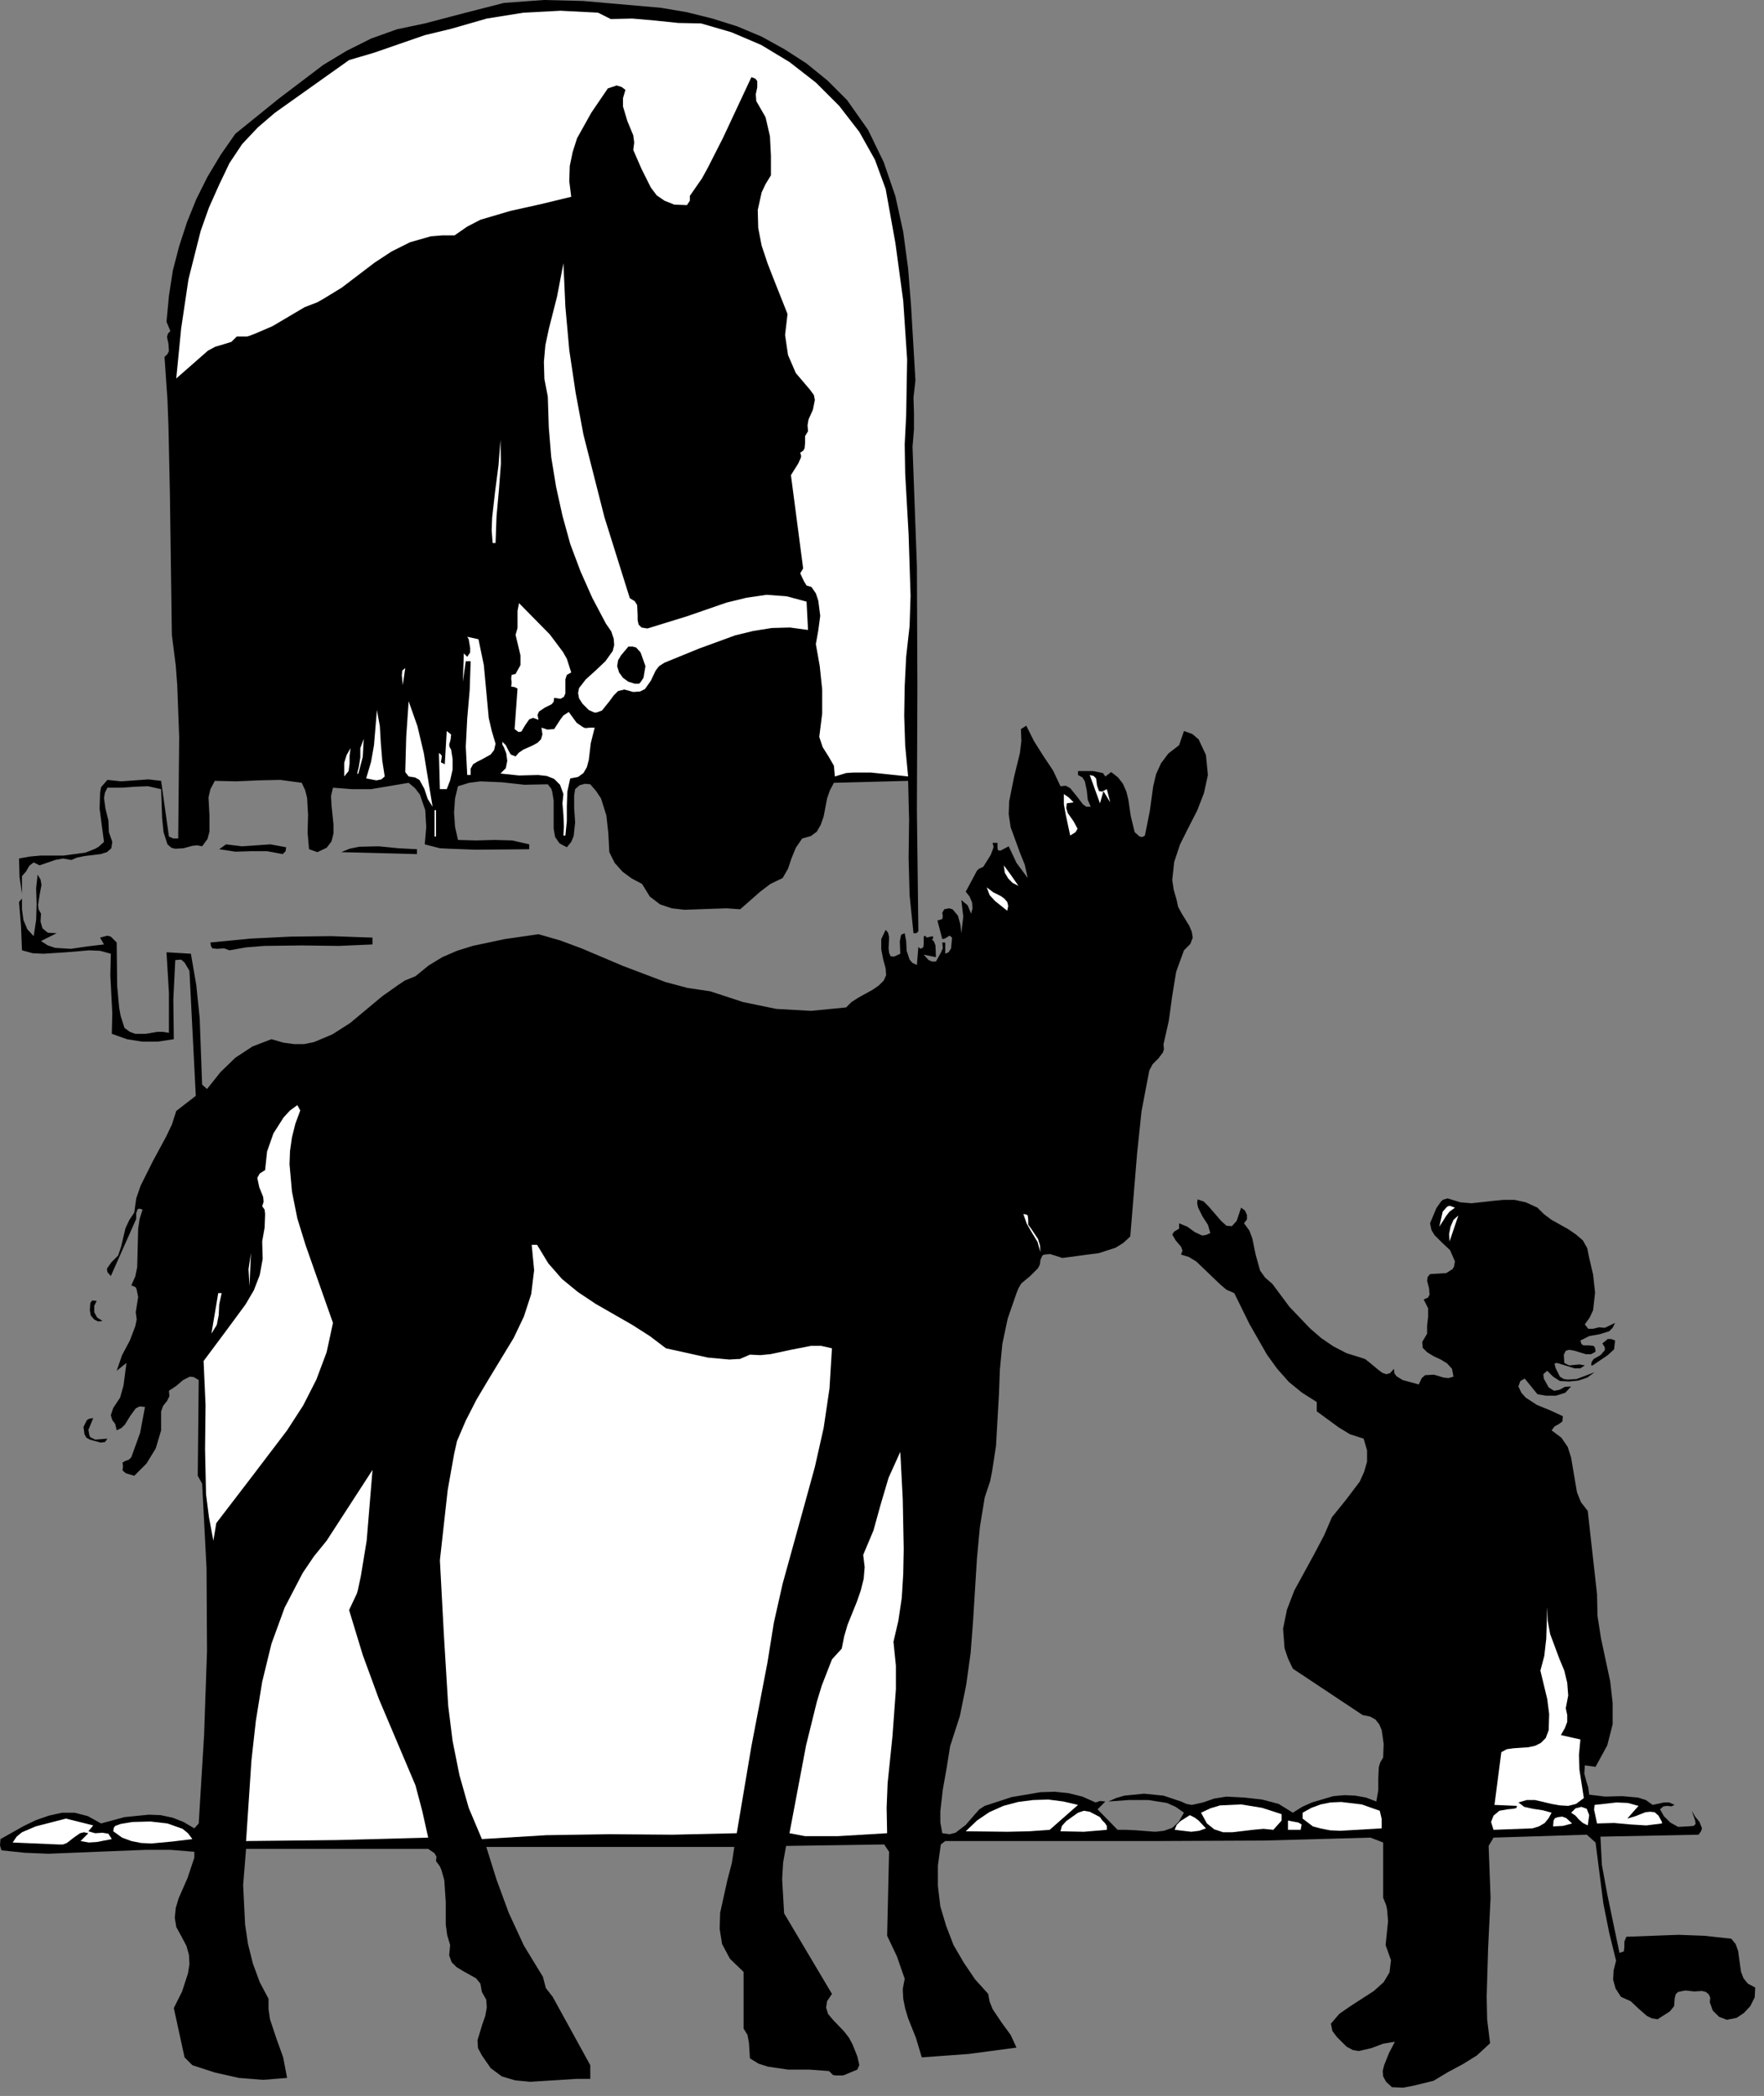 <?xml version="1.0" encoding="UTF-8" standalone="no"?>
<svg
   xmlns:dc="http://purl.org/dc/elements/1.1/"
   xmlns:cc="http://creativecommons.org/ns#"
   xmlns:rdf="http://www.w3.org/1999/02/22-rdf-syntax-ns#"
   xmlns:svg="http://www.w3.org/2000/svg"
   xmlns="http://www.w3.org/2000/svg"
   xmlns:sodipodi="http://sodipodi.sourceforge.net/DTD/sodipodi-0.dtd"
   xmlns:inkscape="http://www.inkscape.org/namespaces/inkscape"
   version="1.0"
   width="63.712mm"
   height="75.688mm"
   id="svg102"
   sodipodi:docname="CC000393.WMF">
  <rect width="100%" height="100%" fill="#808080" stroke="none"/>
  <sodipodi:namedview
     pagecolor="#ffffff"
     bordercolor="#666666"
     borderopacity="1"
     objecttolerance="10"
     gridtolerance="10"
     guidetolerance="10"
     inkscape:pageopacity="0"
     inkscape:pageshadow="2"
     inkscape:window-width="640"
     inkscape:window-height="480"
     id="namedview104" />
  <defs
     id="defs6">
    <clipPath
       clipPathUnits="userSpaceOnUse"
       id="clipWmfPath1">
      <path
         d="M 0,0 L 240.667,0 L 240.667,285.933 L 0,285.933 z"
         id="path2" />
    </clipPath>
    <pattern
       id="WMFhbasepattern"
       patternUnits="userSpaceOnUse"
       width="6"
       height="6"
       x="0"
       y="0" />
  </defs>
  <path
     style="fill:#000000;fill-rule:nonzero;fill-opacity:1;stroke:none;"
     clip-path="url(#clipWmfPath1)"
     d="  M 115.635,13.663   L 118.501,17.729   L 120.633,22.128   L 122.233,26.794   L 123.299,31.659   L 123.966,36.658   L 124.366,41.724   L 124.965,51.921   L 124.699,54.254   L 124.765,56.454   L 124.765,58.586   L 124.566,60.986   L 125.165,77.249   L 125.232,93.845   L 125.165,110.574   L 125.365,127.104   L 125.099,127.37   L 124.699,127.37   L 124.166,122.172   L 124.032,117.106   L 124.099,111.907   L 123.966,106.575   L 113.835,106.842   L 113.302,107.842   L 112.902,108.975   L 112.436,111.441   L 112.036,112.574   L 111.502,113.507   L 110.703,114.107   L 109.503,114.44   L 108.637,115.706   L 108.037,117.173   L 107.57,118.572   L 106.837,119.839   L 105.171,120.639   L 103.771,121.705   L 101.039,124.104   L 99.173,123.971   L 97.24,124.038   L 93.441,124.171   L 91.708,123.971   L 90.108,123.438   L 88.709,122.371   L 87.642,120.639   L 86.243,119.905   L 84.976,118.972   L 83.91,117.773   L 83.177,116.306   L 83.044,113.773   L 82.777,111.307   L 82.044,108.975   L 81.377,107.975   L 80.578,107.042   L 79.845,106.975   L 79.111,107.175   L 78.512,107.708   L 78.378,108.575   L 78.378,110.308   L 78.512,112.24   L 78.312,114.107   L 77.978,114.907   L 77.379,115.64   L 76.379,115.106   L 75.779,114.24   L 75.579,113.107   L 75.579,111.841   L 75.579,109.241   L 75.379,108.041   L 75.246,107.642   L 74.779,107.042   L 71.58,107.108   L 68.581,106.775   L 65.582,106.642   L 64.049,106.842   L 62.516,107.308   L 62.116,108.975   L 61.983,110.907   L 62.116,112.84   L 62.516,114.64   L 64.982,114.707   L 67.515,114.64   L 69.914,114.707   L 72.247,115.24   L 72.247,115.906   L 64.982,115.973   L 61.383,115.84   L 60.05,115.773   L 57.984,115.24   L 58.184,112.907   L 58.051,110.574   L 57.317,108.441   L 56.651,107.575   L 55.785,106.842   L 50.653,107.708   L 48.053,107.708   L 45.454,107.508   L 45.187,108.641   L 45.254,109.908   L 45.521,112.507   L 45.521,113.773   L 45.254,114.84   L 44.588,115.706   L 43.321,116.306   L 42.188,115.906   L 41.988,113.64   L 42.055,111.241   L 41.922,108.908   L 41.655,107.842   L 41.189,106.842   L 38.256,106.442   L 35.257,106.509   L 32.258,106.642   L 29.325,106.575   L 28.725,107.708   L 28.459,108.841   L 28.592,111.241   L 28.592,113.507   L 28.325,114.507   L 27.592,115.506   L 26.926,115.373   L 26.259,115.44   L 25.06,115.773   L 23.927,115.84   L 23.394,115.706   L 22.86,115.24   L 22.327,113.574   L 22.127,111.641   L 21.994,107.708   L 20.194,107.308   L 18.462,107.375   L 16.662,107.508   L 14.663,107.508   L 14.329,108.175   L 14.196,108.908   L 14.396,110.374   L 14.796,111.974   L 14.863,113.574   L 15.329,114.907   L 15.196,115.773   L 14.596,116.306   L 13.73,116.573   L 11.53,116.839   L 10.53,117.039   L 9.731,117.373   L 8.598,117.173   L 7.531,117.373   L 5.399,118.106   L 4.599,117.706   L 4.332,117.906   L 3.999,118.172   L 3.532,118.972   L 2.999,119.572   L 2.999,121.972   L 2.666,119.705   L 2.599,117.173   L 4.066,116.906   L 5.532,116.773   L 8.664,116.773   L 11.663,116.373   L 12.996,115.84   L 13.463,115.573   L 14.196,114.907   L 13.596,110.374   L 13.663,108.175   L 13.796,107.442   L 14.663,106.442   L 16.529,106.642   L 18.395,106.509   L 20.261,106.375   L 21.994,106.575   L 23.06,114.173   L 23.66,114.44   L 24.327,114.44   L 24.46,100.577   L 24.193,93.512   L 23.993,90.845   L 23.46,86.646   L 23.194,67.451   L 22.994,58.12   L 22.86,54.587   L 22.46,48.722   L 22.86,48.322   L 23.06,47.922   L 22.994,46.922   L 22.794,45.989   L 22.927,45.523   L 23.26,45.189   L 22.727,43.923   L 23.06,40.391   L 23.593,36.925   L 24.46,33.592   L 25.526,30.326   L 26.793,27.194   L 28.325,24.128   L 30.125,21.128   L 32.124,18.262   L 38.056,13.464   L 44.121,8.865   L 47.32,6.932   L 50.653,5.265   L 54.185,3.999   L 57.984,3.199   L 63.316,1.8   L 68.781,0.4   L 74.246,0   L 79.578,0.133   L 90.242,1.066   L 93.774,1.666   L 97.24,2.533   L 100.639,3.599   L 103.971,4.999   L 107.104,6.732   L 110.103,8.665   L 112.969,10.997   L 115.635,13.663  z "
     id="path8" />
  <path
     style="fill:#ffffff;fill-rule:nonzero;fill-opacity:1;stroke:none;"
     clip-path="url(#clipWmfPath1)"
     d="  M 83.377,2.599   L 86.309,2.533   L 89.375,2.799   L 92.574,3.133   L 95.707,3.199   L 99.839,4.399   L 103.905,6.132   L 107.77,8.465   L 111.369,11.264   L 114.568,14.463   L 117.301,17.996   L 119.434,21.795   L 120.9,25.794   L 122.233,33.192   L 123.299,41.057   L 123.832,49.055   L 123.699,56.72   L 123.499,60.653   L 123.566,64.652   L 124.032,72.916   L 124.299,81.314   L 124.166,85.447   L 123.699,89.646   L 123.499,93.645   L 123.432,97.711   L 123.566,101.776   L 123.966,105.975   L 118.9,105.442   L 116.434,105.442   L 115.501,105.509   L 113.968,105.975   L 113.835,104.509   L 113.102,103.243   L 112.302,101.976   L 111.836,100.577   L 112.236,97.377   L 112.236,94.111   L 111.902,90.912   L 111.369,87.913   L 111.702,86.047   L 111.969,84.047   L 111.702,81.981   L 111.369,80.981   L 110.769,80.115   L 110.103,79.915   L 109.77,79.381   L 109.236,78.248   L 109.636,77.582   L 107.97,64.852   L 108.97,63.252   L 109.303,62.519   L 109.37,62.252   L 109.236,61.786   L 109.636,61.519   L 109.836,61.186   L 109.903,60.386   L 109.903,59.519   L 110.303,58.853   L 110.236,58.053   L 110.369,57.253   L 110.969,55.92   L 111.236,54.587   L 111.103,53.921   L 110.569,53.188   L 108.637,50.921   L 107.57,48.455   L 107.17,45.723   L 107.504,42.857   L 105.704,38.324   L 104.771,35.925   L 103.971,33.526   L 103.505,31.126   L 103.438,28.66   L 103.971,26.261   L 104.504,25.127   L 105.238,23.928   L 105.238,21.262   L 105.104,18.596   L 104.504,15.996   L 103.238,13.797   L 103.171,12.864   L 103.371,11.931   L 103.371,11.064   L 103.105,10.731   L 102.572,10.531   L 98.706,18.796   L 96.64,22.861   L 95.84,24.328   L 94.174,26.727   L 94.174,27.394   L 93.774,27.993   L 92.041,27.927   L 90.708,27.394   L 89.642,26.66   L 88.842,25.594   L 87.576,23.061   L 86.443,20.462   L 86.576,19.462   L 86.443,18.462   L 85.643,16.529   L 85.043,14.53   L 85.043,13.397   L 85.376,12.264   L 84.843,11.864   L 84.177,11.664   L 82.977,12.064   L 80.711,15.396   L 78.778,18.862   L 78.178,20.729   L 77.778,22.661   L 77.712,24.728   L 77.978,26.86   L 73.846,27.86   L 69.647,28.793   L 65.582,29.993   L 63.782,30.926   L 62.049,32.126   L 60.383,32.126   L 58.784,32.259   L 55.984,33.059   L 53.452,34.325   L 51.119,35.858   L 46.654,39.258   L 44.254,40.724   L 43.321,41.257   L 41.588,41.924   L 37.19,44.523   L 34.857,45.523   L 33.991,45.856   L 33.724,45.923   L 32.324,45.923   L 31.591,46.656   L 30.525,46.989   L 29.392,47.322   L 28.392,47.856   L 24.06,51.655   L 24.726,44.856   L 25.726,38.124   L 27.392,31.526   L 28.525,28.327   L 29.925,25.194   L 31.325,22.261   L 33.058,19.662   L 35.19,17.396   L 37.523,15.396   L 42.588,11.797   L 47.653,8.198   L 51.053,7.198   L 54.518,5.999   L 57.984,4.799   L 61.583,3.932   L 66.448,2.533   L 71.447,1.733   L 76.512,1.466   L 81.644,1.733   L 83.377,2.599  z "
     id="path10" />
  <path
     style="fill:#ffffff;fill-rule:nonzero;fill-opacity:1;stroke:none;"
     clip-path="url(#clipWmfPath1)"
     d="  M 85.976,81.648   L 86.643,82.048   L 86.976,82.581   L 87.043,83.98   L 87.043,84.647   L 87.176,85.247   L 87.576,85.647   L 88.376,85.78   L 93.774,84.114   L 99.173,82.247   L 101.905,81.581   L 104.638,81.181   L 107.37,81.381   L 110.103,82.114   L 110.303,85.98   L 107.837,85.647   L 105.371,85.713   L 102.838,86.113   L 100.372,86.713   L 95.44,88.513   L 90.708,90.446   L 89.975,90.912   L 89.509,91.512   L 88.842,92.912   L 88.042,94.045   L 87.376,94.378   L 86.443,94.445   L 85.243,94.111   L 84.377,94.311   L 83.777,94.911   L 83.244,95.644   L 82.177,96.977   L 81.444,97.244   L 81.111,97.244   L 80.378,96.911   L 79.511,96.044   L 79.045,95.311   L 78.911,94.578   L 79.045,93.911   L 79.978,92.712   L 81.311,91.512   L 82.644,90.246   L 83.644,88.846   L 83.843,88.046   L 83.777,87.18   L 83.444,86.18   L 82.71,85.113   L 80.844,81.581   L 79.245,77.982   L 77.845,74.249   L 76.779,70.384   L 75.912,66.451   L 75.246,62.385   L 74.913,58.32   L 74.779,54.121   L 74.313,51.721   L 74.246,49.388   L 74.446,47.122   L 74.913,44.923   L 76.046,40.457   L 76.912,35.925   L 77.179,41.857   L 77.712,47.789   L 78.578,53.588   L 79.645,59.32   L 82.51,70.584   L 85.976,81.648  z "
     id="path12" />
  <path
     style="fill:#ffffff;fill-rule:nonzero;fill-opacity:1;stroke:none;"
     clip-path="url(#clipWmfPath1)"
     d="  M 67.648,74.116   L 67.248,74.116   L 67.115,72.383   L 67.181,70.65   L 67.581,67.118   L 68.048,63.519   L 68.314,60.053   L 68.381,63.252   L 68.114,66.784   L 67.781,70.45   L 67.648,74.116  z "
     id="path14" />
  <path
     style="fill:#ffffff;fill-rule:nonzero;fill-opacity:1;stroke:none;"
     clip-path="url(#clipWmfPath1)"
     d="  M 77.978,91.779   L 77.379,92.112   L 77.179,92.712   L 77.179,94.045   L 77.179,94.645   L 76.979,95.111   L 76.512,95.378   L 75.646,95.244   L 75.579,95.778   L 75.312,96.111   L 74.379,96.577   L 73.58,97.111   L 73.38,97.577   L 73.513,98.244   L 72.78,97.977   L 72.247,98.177   L 71.647,99.044   L 71.18,99.843   L 70.78,99.91   L 70.247,99.51   L 70.647,93.978   L 70.247,93.778   L 69.781,93.711   L 69.847,93.178   L 69.781,92.578   L 69.847,92.112   L 70.381,91.979   L 71.047,90.779   L 71.047,89.446   L 70.381,86.646   L 70.647,85.713   L 70.647,84.58   L 70.647,83.381   L 70.847,82.314   L 75.046,86.58   L 76.845,88.979   L 77.379,89.912   L 77.978,91.779  z "
     id="path16" />
  <path
     style="fill:#ffffff;fill-rule:nonzero;fill-opacity:1;stroke:none;"
     clip-path="url(#clipWmfPath1)"
     d="  M 65.315,87.246   L 66.048,90.779   L 66.382,94.378   L 66.715,97.977   L 67.115,99.71   L 67.648,101.51   L 67.448,102.376   L 66.981,102.976   L 65.782,103.643   L 65.115,103.976   L 64.582,104.309   L 64.249,104.909   L 64.249,105.775   L 63.782,105.775   L 63.582,101.91   L 63.782,98.044   L 64.116,94.178   L 64.249,90.246   L 63.582,90.246   L 63.183,93.045   L 63.316,89.179   L 63.782,89.646   L 64.182,89.046   L 64.182,88.446   L 63.982,87.246   L 63.782,86.913   L 65.315,87.246  z "
     id="path18" />
  <path
     style="fill:#000000;fill-rule:nonzero;fill-opacity:1;stroke:none;"
     clip-path="url(#clipWmfPath1)"
     d="  M 88.109,90.912   L 87.842,92.512   L 87.442,93.112   L 87.243,93.312   L 86.643,93.312   L 85.776,93.045   L 85.043,92.512   L 84.51,91.779   L 84.243,90.912   L 84.377,90.112   L 84.777,89.446   L 85.776,88.246   L 86.376,88.246   L 86.843,88.379   L 87.442,89.046   L 88.109,90.912  z "
     id="path20" />
  <path
     style="fill:#ffffff;fill-rule:nonzero;fill-opacity:1;stroke:none;"
     clip-path="url(#clipWmfPath1)"
     d="  M 54.985,93.512   L 54.851,92.179   L 54.918,91.512   L 55.318,91.179   L 54.985,93.512  z "
     id="path22" />
  <path
     style="fill:#ffffff;fill-rule:nonzero;fill-opacity:1;stroke:none;"
     clip-path="url(#clipWmfPath1)"
     d="  M 59.05,110.108   L 58.384,109.041   L 57.917,107.642   L 57.251,106.442   L 56.651,106.109   L 55.785,105.975   L 55.318,105.375   L 55.451,100.577   L 55.785,95.711   L 56.984,99.11   L 57.851,102.776   L 59.05,110.108  z "
     id="path24" />
  <path
     style="fill:#ffffff;fill-rule:nonzero;fill-opacity:1;stroke:none;"
     clip-path="url(#clipWmfPath1)"
     d="  M 52.519,105.975   L 52.052,106.375   L 51.386,106.509   L 49.986,106.242   L 50.653,103.976   L 51.053,101.71   L 51.452,96.911   L 51.852,99.11   L 51.986,101.443   L 52.186,103.842   L 52.519,105.975  z "
     id="path26" />
  <path
     style="fill:#ffffff;fill-rule:nonzero;fill-opacity:1;stroke:none;"
     clip-path="url(#clipWmfPath1)"
     d="  M 80.578,99.31   L 81.178,99.31   L 80.644,101.443   L 80.378,103.709   L 80.111,104.709   L 79.645,105.509   L 78.911,106.042   L 77.845,106.242   L 77.445,108.041   L 77.379,110.041   L 77.379,112.041   L 77.179,114.04   L 76.912,114.04   L 76.979,112.774   L 76.912,111.241   L 76.779,109.641   L 76.912,108.375   L 76.445,107.108   L 75.646,106.309   L 74.646,105.909   L 73.446,105.775   L 70.847,105.842   L 68.314,105.575   L 69.048,104.842   L 69.247,103.842   L 69.114,102.843   L 68.781,101.976   L 68.581,101.643   L 68.581,101.243   L 69.048,101.71   L 69.381,102.376   L 69.714,102.976   L 70.381,103.243   L 70.847,102.709   L 71.447,102.309   L 72.78,101.71   L 73.38,101.376   L 73.846,100.91   L 74.046,100.243   L 73.913,99.31   L 74.713,99.577   L 75.646,99.51   L 76.512,98.177   L 76.912,97.644   L 77.645,97.177   L 78.712,98.644   L 79.578,99.244   L 79.911,99.377   L 80.578,99.31  z "
     id="path28" />
  <path
     style="fill:#000000;fill-rule:nonzero;fill-opacity:1;stroke:none;"
     clip-path="url(#clipWmfPath1)"
     d="  M 144.76,107.308   L 145.493,107.242   L 146.093,107.575   L 146.959,108.641   L 147.826,109.774   L 148.292,110.108   L 148.892,110.108   L 148.492,109.175   L 148.359,107.908   L 148.092,106.642   L 147.759,106.109   L 147.159,105.775   L 147.159,105.242   L 149.225,105.242   L 150.225,105.442   L 150.558,105.509   L 150.892,105.975   L 151.691,105.375   L 152.624,106.109   L 153.291,106.975   L 153.757,108.041   L 154.024,109.108   L 154.357,111.374   L 154.89,113.574   L 155.557,114.173   L 155.957,114.24   L 156.29,114.04   L 156.957,110.708   L 157.423,107.308   L 157.823,105.642   L 158.489,104.176   L 159.489,102.843   L 160.955,101.71   L 161.622,99.777   L 162.755,100.177   L 163.621,100.91   L 164.621,103.043   L 164.888,105.775   L 164.354,108.241   L 163.421,110.641   L 162.222,112.974   L 161.089,115.24   L 160.289,117.639   L 160.022,120.105   L 160.222,121.438   L 160.622,122.838   L 160.822,123.771   L 161.289,124.638   L 162.355,126.371   L 162.688,127.17   L 162.822,127.97   L 162.488,128.837   L 161.622,129.703   L 160.556,132.636   L 160.022,135.902   L 159.556,139.301   L 158.823,142.567   L 158.889,143.167   L 158.756,143.633   L 158.156,144.433   L 157.356,145.233   L 156.89,146.099   L 155.824,151.698   L 155.224,157.43   L 154.291,168.761   L 153.358,169.627   L 152.291,170.294   L 150.025,171.027   L 145.026,171.693   L 143.36,171.16   L 142.561,171.227   L 142.294,171.36   L 142.027,171.96   L 141.961,172.56   L 141.694,173.093   L 140.628,174.159   L 139.428,175.159   L 139.028,175.826   L 138.762,176.492   L 137.562,179.958   L 136.829,183.424   L 136.496,186.89   L 136.362,190.356   L 135.962,197.354   L 135.429,200.82   L 135.163,202.153   L 134.429,204.352   L 133.763,208.418   L 133.363,212.684   L 132.83,221.282   L 132.497,225.614   L 131.897,229.946   L 131.03,234.212   L 129.697,238.344   L 129.231,241.277   L 128.698,244.276   L 128.364,247.209   L 128.364,248.742   L 128.631,250.208   L 129.631,250.342   L 130.431,250.142   L 131.83,249.075   L 133.096,247.609   L 133.696,246.942   L 134.429,246.476   L 138.095,245.276   L 142.027,244.61   L 143.96,244.543   L 145.893,244.743   L 147.759,245.21   L 149.559,246.009   L 150.158,245.809   L 150.892,245.876   L 149.825,246.942   L 152.558,249.742   L 153.757,249.742   L 155.09,249.808   L 157.69,250.008   L 158.889,249.875   L 160.022,249.475   L 160.889,248.675   L 161.622,247.409   L 160.489,246.609   L 159.289,246.076   L 156.757,245.676   L 154.091,245.676   L 151.291,245.876   L 152.358,245.409   L 153.491,245.076   L 156.157,244.81   L 158.823,245.076   L 161.222,245.876   L 161.955,246.209   L 162.688,246.343   L 164.221,246.009   L 165.754,245.476   L 167.42,245.21   L 169.886,245.343   L 172.286,245.609   L 174.552,246.209   L 176.484,247.409   L 177.751,246.609   L 179.084,246.009   L 182.016,245.143   L 183.549,245.01   L 185.015,245.076   L 186.482,245.343   L 187.881,245.876   L 188.148,244.343   L 188.148,242.743   L 188.215,241.21   L 188.414,240.544   L 188.814,239.877   L 188.881,238.011   L 188.614,236.145   L 188.281,235.345   L 187.748,234.679   L 187.015,234.279   L 186.015,234.079   L 176.484,227.747   L 175.818,226.347   L 175.351,224.948   L 175.151,222.282   L 175.685,219.682   L 176.684,217.083   L 179.417,212.084   L 180.75,209.551   L 181.816,207.085   L 183.749,204.686   L 185.615,202.22   L 186.215,200.887   L 186.615,199.487   L 186.615,197.954   L 186.148,196.354   L 184.282,195.754   L 182.749,194.821   L 179.75,192.622   L 179.75,191.355   L 177.751,190.089   L 175.951,188.623   L 174.352,186.823   L 172.952,184.89   L 170.553,180.691   L 168.487,176.492   L 167.42,176.026   L 166.554,175.292   L 164.888,173.693   L 163.288,172.16   L 162.288,171.56   L 161.222,171.227   L 161.422,170.694   L 161.222,170.16   L 160.489,169.294   L 160.022,168.494   L 160.289,168.094   L 160.955,167.694   L 160.955,166.961   L 162.088,167.428   L 163.088,168.161   L 164.088,168.627   L 164.621,168.561   L 165.221,168.294   L 164.888,167.161   L 164.155,166.028   L 163.555,164.828   L 163.421,164.228   L 163.488,163.695   L 164.288,163.962   L 165.021,164.695   L 166.687,166.628   L 167.42,167.294   L 168.153,167.361   L 168.82,166.628   L 169.42,164.828   L 169.953,165.228   L 170.22,165.828   L 170.22,166.428   L 169.82,166.961   L 170.553,167.961   L 170.953,169.027   L 171.419,171.293   L 172.019,173.426   L 172.686,174.359   L 173.685,175.226   L 176.018,178.358   L 178.817,181.291   L 180.35,182.624   L 182.016,183.757   L 183.816,184.69   L 185.749,185.29   L 186.348,185.49   L 186.948,185.957   L 188.148,186.956   L 188.681,187.356   L 189.214,187.556   L 189.747,187.423   L 190.281,186.823   L 190.347,187.423   L 190.614,187.823   L 191.48,188.356   L 193.68,188.956   L 194.08,188.089   L 194.546,187.69   L 195.746,187.623   L 197.079,188.023   L 197.745,188.089   L 198.412,187.89   L 198.212,186.823   L 197.545,186.09   L 196.679,185.557   L 195.679,185.09   L 194.813,184.557   L 194.213,183.957   L 194.146,183.157   L 194.813,182.024   L 194.813,180.891   L 194.946,179.758   L 194.946,178.558   L 194.346,177.359   L 194.946,177.092   L 195.146,176.692   L 195.079,175.826   L 194.813,174.826   L 194.879,174.293   L 195.213,173.893   L 197.412,173.76   L 198.278,173.226   L 198.478,172.893   L 198.612,172.16   L 197.945,170.627   L 196.879,169.627   L 195.812,168.561   L 195.413,167.894   L 195.213,166.961   L 196.079,164.895   L 196.679,164.028   L 196.945,163.762   L 197.612,163.562   L 199.345,164.095   L 200.878,164.228   L 203.877,163.895   L 205.276,163.762   L 206.743,163.762   L 208.276,164.095   L 209.875,164.828   L 210.742,165.695   L 211.808,166.495   L 214.074,167.761   L 215.14,168.494   L 216.073,169.294   L 216.673,170.36   L 216.94,171.693   L 217.473,173.959   L 217.74,176.426   L 217.473,178.825   L 217.007,179.825   L 216.34,180.758   L 216.807,181.358   L 217.473,181.358   L 218.273,181.158   L 219.073,181.224   L 220.472,180.558   L 220.139,181.224   L 219.673,181.691   L 218.406,182.091   L 216.94,182.357   L 215.74,182.957   L 215.874,183.424   L 216.14,183.624   L 216.873,183.624   L 217.54,183.691   L 217.74,183.957   L 217.806,184.49   L 217.207,184.824   L 216.473,184.824   L 214.94,184.357   L 214.207,184.224   L 213.741,184.357   L 213.474,184.89   L 213.541,186.023   L 214.207,186.357   L 214.94,186.29   L 215.607,186.223   L 216.34,186.357   L 215.74,186.756   L 214.94,186.756   L 213.208,186.223   L 212.541,186.023   L 212.208,186.09   L 212.341,186.69   L 212.941,187.89   L 213.474,188.223   L 214.007,188.289   L 215.207,188.223   L 217.673,187.29   L 216.673,188.023   L 215.474,188.423   L 214.207,188.556   L 212.941,188.489   L 212.008,187.89   L 211.208,187.09   L 210.675,187.556   L 210.742,188.156   L 211.408,189.356   L 212.141,189.822   L 212.874,189.689   L 213.608,189.289   L 214.474,189.223   L 213.674,190.089   L 212.408,190.489   L 211.008,190.489   L 209.875,190.289   L 208.142,188.156   L 207.543,188.489   L 207.276,189.223   L 207.676,190.089   L 208.276,190.756   L 209.809,191.755   L 211.608,192.488   L 213.341,193.288   L 213.274,194.021   L 212.808,194.355   L 212.208,194.688   L 211.808,195.221   L 213.141,196.221   L 214.007,197.487   L 214.474,198.954   L 214.741,200.553   L 215.274,203.686   L 215.807,205.019   L 216.74,206.219   L 218.006,217.549   L 218.073,220.549   L 218.539,223.548   L 219.806,229.48   L 220.139,232.412   L 220.139,235.345   L 219.406,238.211   L 217.806,241.144   L 216.34,240.944   L 216.273,242.077   L 216.54,243.077   L 216.807,243.943   L 216.94,244.943   L 219.139,245.21   L 221.405,245.143   L 223.605,245.343   L 224.671,245.676   L 225.604,246.343   L 227.137,246.009   L 227.87,246.009   L 228.603,246.343   L 228.137,246.543   L 227.604,246.476   L 227.07,246.543   L 226.604,246.942   L 227.137,247.876   L 228.004,248.742   L 229.07,249.342   L 230.336,249.275   L 231.203,249.209   L 231.469,248.942   L 231.403,248.475   L 230.936,247.142   L 231.403,247.942   L 232.002,248.675   L 232.336,249.542   L 232.202,249.942   L 231.869,250.408   L 218.473,250.675   L 218.673,254.541   L 219.406,258.54   L 221.072,266.538   L 221.672,266.338   L 221.739,265.738   L 221.739,265.005   L 222.005,264.338   L 229.137,264.072   L 232.669,264.205   L 236.335,264.605   L 236.934,265.338   L 237.268,266.271   L 237.534,268.204   L 237.668,269.137   L 238.001,270.004   L 238.601,270.737   L 239.6,271.27   L 239.534,272.603   L 238.934,273.803   L 238.067,274.736   L 237.068,275.402   L 235.735,275.669   L 234.668,275.269   L 233.802,274.403   L 233.402,273.27   L 233.469,272.67   L 233.269,272.203   L 232.869,271.87   L 232.336,271.737   L 231.269,271.803   L 230.07,271.67   L 229.07,271.87   L 228.737,272.203   L 228.603,272.803   L 228.537,273.803   L 227.937,274.536   L 226.271,275.602   L 225.471,275.469   L 224.804,275.136   L 223.738,274.203   L 222.605,273.136   L 221.272,272.536   L 220.539,271.403   L 220.206,270.204   L 220.272,268.937   L 220.606,267.604   L 219.673,263.805   L 218.873,259.806   L 217.806,251.475   L 216.607,250.408   L 203.877,250.808   L 203.21,251.941   L 203.477,259.006   L 203.144,265.805   L 202.944,272.47   L 203.01,275.669   L 203.41,278.868   L 201.611,280.535   L 199.678,281.734   L 197.679,282.801   L 195.679,284   L 192.947,284.667   L 191.547,284.934   L 190.014,284.867   L 189.214,284.134   L 188.814,283.401   L 188.748,282.667   L 188.948,281.868   L 189.614,280.201   L 190.414,278.668   L 188.814,278.935   L 187.215,279.535   L 185.482,279.935   L 184.682,279.801   L 183.816,279.335   L 182.483,278.002   L 181.883,277.202   L 181.683,276.202   L 182.816,274.869   L 184.349,273.803   L 187.548,271.737   L 188.881,270.537   L 189.681,269.204   L 189.881,267.538   L 189.148,265.471   L 189.481,262.206   L 189.348,260.606   L 189.214,260.006   L 188.814,259.006   L 188.814,251.475   L 187.082,250.808   L 172.552,251.208   L 157.69,251.275   L 129.031,251.275   L 128.431,251.741   L 128.031,254.607   L 128.031,257.407   L 128.364,260.206   L 129.164,262.872   L 130.164,265.471   L 131.564,267.871   L 133.096,270.137   L 134.896,272.137   L 135.096,273.203   L 135.496,274.203   L 136.695,276.002   L 137.962,277.735   L 138.762,279.468   L 132.23,280.335   L 125.832,280.801   L 125.032,278.135   L 123.966,275.469   L 123.566,274.136   L 123.299,272.803   L 123.233,271.47   L 123.499,270.07   L 122.433,267.004   L 121.1,264.205   L 121.366,252.741   L 120.7,251.741   L 107.304,251.941   L 106.904,254.207   L 106.77,256.474   L 107.037,261.139   L 113.569,272.137   L 112.902,273.136   L 112.769,274.003   L 113.035,274.869   L 113.702,275.669   L 115.235,277.269   L 115.901,278.135   L 116.368,279.002   L 117.034,280.668   L 117.234,281.534   L 117.301,281.868   L 117.034,282.467   L 115.101,283.267   L 114.102,283.267   L 113.702,283.201   L 113.169,282.667   L 110.436,282.467   L 107.57,282.467   L 104.838,282.068   L 103.571,281.668   L 102.372,280.935   L 102.238,278.802   L 102.038,277.735   L 101.505,276.869   L 101.505,269.137   L 99.639,267.338   L 98.573,265.338   L 98.239,263.272   L 98.306,261.072   L 99.306,256.54   L 99.906,254.274   L 100.239,252.075   L 66.382,252.075   L 67.781,256.54   L 69.447,261.072   L 71.514,265.538   L 74.113,269.804   L 74.513,271.337   L 75.446,272.536   L 80.578,281.868   L 80.578,283.734   L 78.712,283.734   L 76.645,283.867   L 72.38,284.134   L 70.314,283.934   L 68.514,283.401   L 66.981,282.268   L 65.782,280.535   L 65.249,279.535   L 65.182,278.468   L 65.848,276.269   L 66.248,275.136   L 66.448,274.003   L 66.382,272.936   L 65.782,271.87   L 65.582,270.737   L 64.982,270.004   L 63.183,269.004   L 62.316,268.471   L 61.65,267.804   L 61.316,266.871   L 61.45,265.471   L 61.05,264.138   L 60.85,262.672   L 60.85,259.606   L 60.65,256.607   L 60.25,255.207   L 60.05,254.741   L 59.517,254.007   L 59.583,253.408   L 59.317,252.941   L 58.45,252.341   L 33.591,252.341   L 33.191,257.273   L 33.457,262.672   L 33.857,265.338   L 34.524,268.004   L 35.457,270.537   L 36.657,272.803   L 36.657,274.203   L 36.856,275.602   L 37.723,278.202   L 38.656,280.801   L 39.189,283.601   L 35.923,283.867   L 32.591,283.601   L 29.325,282.867   L 26.259,281.868   L 25.193,280.801   L 23.727,274.069   L 24.86,271.803   L 25.66,269.337   L 25.86,268.071   L 25.793,266.804   L 25.46,265.605   L 24.793,264.338   L 24.06,263.005   L 23.86,261.739   L 23.993,260.406   L 24.393,259.073   L 25.593,256.34   L 26.526,253.541   L 26.526,252.741   L 23.26,252.474   L 19.928,252.474   L 13.263,252.741   L 6.598,253.008   L 3.332,252.874   L 0.2,252.541   L 0,251.875   L 0.067,251.008   L 3.266,249.209   L 4.932,248.409   L 6.665,247.809   L 8.464,247.409   L 10.197,247.409   L 11.997,247.876   L 13.796,248.875   L 16.995,248.009   L 20.328,247.676   L 21.927,247.742   L 23.527,248.076   L 25.06,248.675   L 26.526,249.542   L 27.126,248.875   L 27.859,236.811   L 28.259,225.347   L 28.192,214.017   L 27.592,202.486   L 26.993,201.42   L 27.126,188.356   L 26.459,187.956   L 25.926,187.89   L 24.993,188.356   L 24.06,189.156   L 23.06,189.822   L 23.127,190.556   L 22.794,191.222   L 22.261,191.889   L 21.994,192.622   L 21.994,195.221   L 21.261,197.687   L 19.994,199.753   L 18.328,201.42   L 17.195,201.086   L 16.795,200.753   L 16.729,200.62   L 16.795,200.153   L 16.729,199.62   L 17.062,199.42   L 17.595,199.22   L 17.928,198.887   L 19.128,195.554   L 19.795,192.022   L 19.061,191.955   L 18.528,192.222   L 17.795,193.222   L 17.062,194.421   L 16.595,194.888   L 15.929,195.221   L 15.729,194.355   L 15.329,193.821   L 15.129,193.155   L 15.462,192.155   L 16.395,190.756   L 16.862,189.089   L 17.262,186.023   L 15.929,187.09   L 16.662,184.957   L 17.728,182.957   L 18.462,181.024   L 18.661,180.091   L 18.528,179.092   L 18.861,177.025   L 18.661,176.026   L 18.528,175.692   L 17.928,175.426   L 18.462,174.226   L 18.728,172.96   L 18.795,170.294   L 18.861,167.694   L 19.061,166.361   L 19.461,165.095   L 19.061,164.962   L 18.795,165.028   L 18.595,165.561   L 18.595,166.361   L 18.328,166.961   L 15.129,174.159   L 14.663,173.626   L 14.596,173.16   L 15.196,172.293   L 16.129,171.36   L 16.529,170.16   L 17.129,167.628   L 17.662,166.495   L 18.328,165.495   L 18.595,163.562   L 19.195,161.829   L 20.861,158.496   L 22.66,155.164   L 23.46,153.498   L 24.06,151.631   L 26.726,149.565   L 25.86,132.502   L 25.193,131.369   L 24.726,130.969   L 23.927,131.036   L 23.66,136.435   L 23.727,141.834   L 21.527,142.167   L 19.395,142.167   L 17.329,141.834   L 15.262,141.1   L 15.329,138.301   L 15.196,135.702   L 15.062,133.102   L 15.129,130.17   L 13.663,129.77   L 12.197,129.703   L 9.064,129.97   L 5.932,130.17   L 4.465,130.103   L 2.999,129.703   L 2.866,126.371   L 2.599,123.105   L 2.999,122.638   L 2.999,124.104   L 3.199,125.571   L 3.732,126.837   L 4.599,127.77   L 4.932,125.571   L 4.999,123.371   L 4.932,121.238   L 5.132,119.372   L 5.532,120.039   L 5.665,120.772   L 5.399,122.172   L 5.199,123.505   L 5.265,124.104   L 5.598,124.704   L 5.532,125.771   L 5.798,126.704   L 6.532,127.304   L 7.731,127.37   L 5.598,128.437   L 6.532,129.037   L 7.531,129.37   L 9.664,129.503   L 11.93,129.17   L 14.196,128.903   L 13.663,127.97   L 14.663,127.704   L 15.129,127.837   L 15.462,128.17   L 15.929,128.637   L 15.996,134.569   L 16.262,137.501   L 16.462,138.634   L 16.995,140.301   L 17.728,140.834   L 18.462,141.1   L 19.928,141.1   L 21.461,140.834   L 22.261,140.834   L 23.06,140.967   L 23.06,135.502   L 22.727,129.97   L 26.059,130.17   L 26.793,134.435   L 27.259,138.968   L 27.592,148.032   L 28.259,148.632   L 30.125,146.299   L 32.124,144.366   L 34.457,142.833   L 37.056,141.834   L 38.656,142.3   L 40.122,142.5   L 41.522,142.5   L 42.855,142.234   L 45.387,141.167   L 47.787,139.634   L 52.186,135.968   L 54.452,134.369   L 55.251,133.835   L 56.718,133.236   L 58.517,131.769   L 60.383,130.636   L 62.383,129.77   L 64.515,129.103   L 68.914,128.17   L 73.513,127.504   L 76.512,128.37   L 79.378,129.436   L 85.043,131.836   L 90.842,134.035   L 93.841,134.835   L 96.973,135.302   L 101.439,136.768   L 105.971,137.701   L 110.703,137.968   L 115.501,137.501   L 116.234,136.768   L 117.168,136.168   L 119.1,135.102   L 119.967,134.502   L 120.633,133.835   L 120.966,133.102   L 120.9,132.169   L 120.567,130.969   L 120.3,129.57   L 120.3,128.17   L 120.9,126.904   L 121.233,127.304   L 121.366,127.904   L 121.3,129.436   L 121.366,130.036   L 121.566,130.503   L 122.033,130.57   L 122.899,130.17   L 122.833,128.503   L 122.966,127.77   L 123.033,127.57   L 123.499,127.37   L 123.699,128.437   L 123.766,129.77   L 124.166,130.969   L 124.566,131.436   L 125.165,131.703   L 125.365,129.237   L 125.632,129.503   L 126.032,129.303   L 126.098,128.837   L 126.098,127.77   L 126.432,127.77   L 126.432,127.97   L 127.365,127.77   L 127.365,128.17   L 127.165,128.17   L 127.498,128.503   L 127.698,129.037   L 127.765,130.636   L 126.098,130.303   L 126.765,131.036   L 127.231,131.236   L 127.765,131.236   L 128.431,130.036   L 128.698,129.436   L 128.631,128.637   L 129.031,128.637   L 129.031,130.17   L 129.497,129.97   L 129.831,129.436   L 129.964,127.97   L 129.631,127.704   L 129.298,127.904   L 128.964,128.103   L 128.631,128.17   L 127.965,125.637   L 128.631,125.437   L 128.698,125.038   L 128.631,124.571   L 128.898,124.104   L 129.564,123.971   L 130.031,124.104   L 130.764,124.971   L 131.097,126.171   L 131.23,127.37   L 131.497,125.104   L 131.23,122.838   L 132.097,123.571   L 132.563,124.704   L 132.763,123.971   L 132.697,123.171   L 132.363,122.371   L 131.83,121.705   L 132.83,119.839   L 133.363,118.839   L 133.63,118.572   L 134.229,118.306   L 135.229,116.706   L 135.562,115.84   L 135.629,115.573   L 135.496,115.04   L 136.162,115.04   L 136.162,115.706   L 136.229,116.04   L 136.562,116.106   L 137.695,115.506   L 138.762,117.773   L 140.294,119.839   L 139.895,118.039   L 139.228,116.373   L 137.962,112.907   L 137.695,111.107   L 137.762,109.374   L 138.428,106.042   L 139.228,102.776   L 139.428,101.11   L 139.361,99.51   L 140.095,99.044   L 141.161,101.176   L 142.427,103.176   L 143.76,105.175   L 144.76,107.308  z "
     id="path30" />
  <path
     style="fill:#ffffff;fill-rule:nonzero;fill-opacity:1;stroke:none;"
     clip-path="url(#clipWmfPath1)"
     d="  M 61.583,102.309   L 61.783,103.576   L 61.783,105.042   L 61.45,106.509   L 60.983,107.708   L 60.05,107.708   L 59.917,102.776   L 60.183,102.976   L 60.317,103.176   L 60.25,103.643   L 60.183,104.042   L 60.717,104.309   L 60.983,99.777   L 61.583,100.243   L 61.516,100.91   L 61.316,101.643   L 61.383,101.976   L 61.583,102.309  z "
     id="path32" />
  <path
     style="fill:#ffffff;fill-rule:nonzero;fill-opacity:1;stroke:none;"
     clip-path="url(#clipWmfPath1)"
     d="  M 48.92,105.575   L 48.786,105.642   L 48.786,105.442   L 48.986,104.642   L 49.186,103.376   L 49.186,102.11   L 49.653,100.843   L 49.52,103.309   L 48.92,105.575  z "
     id="path34" />
  <path
     style="fill:#ffffff;fill-rule:nonzero;fill-opacity:1;stroke:none;"
     clip-path="url(#clipWmfPath1)"
     d="  M 46.987,105.975   L 46.987,104.109   L 47.32,103.043   L 47.853,102.11   L 47.72,103.176   L 47.72,104.242   L 47.587,105.242   L 46.987,105.975  z "
     id="path36" />
  <path
     style="fill:#ffffff;fill-rule:nonzero;fill-opacity:1;stroke:none;"
     clip-path="url(#clipWmfPath1)"
     d="  M 151.091,107.708   L 151.558,109.508   L 150.625,107.975   L 150.158,109.641   L 148.759,105.775   L 149.292,105.909   L 149.625,106.242   L 149.759,107.242   L 150.025,107.975   L 150.425,108.041   L 151.091,107.708  z "
     id="path38" />
  <path
     style="fill:#ffffff;fill-rule:nonzero;fill-opacity:1;stroke:none;"
     clip-path="url(#clipWmfPath1)"
     d="  M 146.559,109.508   L 145.626,109.641   L 145.56,110.308   L 145.76,110.974   L 146.559,112.107   L 147.093,113.107   L 146.826,113.574   L 146.093,114.04   L 145.493,111.241   L 145.226,109.774   L 145.226,108.375   L 145.893,108.841   L 146.559,109.508  z "
     id="path40" />
  <path
     style="fill:#ffffff;fill-rule:nonzero;fill-opacity:1;stroke:none;"
     clip-path="url(#clipWmfPath1)"
     d="  M 59.317,110.574   L 59.517,110.574   L 59.517,114.173   L 59.317,114.173   L 59.317,110.574  z "
     id="path42" />
  <path
     style="fill:#000000;fill-rule:nonzero;fill-opacity:1;stroke:none;"
     clip-path="url(#clipWmfPath1)"
     d="  M 39.056,115.64   L 38.989,116.173   L 38.589,116.573   L 36.457,116.173   L 34.324,116.173   L 32.124,116.24   L 29.925,115.906   L 30.858,115.24   L 32.991,115.506   L 34.99,115.373   L 36.923,115.24   L 39.056,115.64  z "
     id="path44" />
  <path
     style="fill:#000000;fill-rule:nonzero;fill-opacity:1;stroke:none;"
     clip-path="url(#clipWmfPath1)"
     d="  M 56.918,115.906   L 56.918,116.573   L 46.587,116.306   L 47.72,115.84   L 48.986,115.573   L 51.652,115.506   L 54.385,115.773   L 56.918,115.906  z "
     id="path46" />
  <path
     style="fill:#ffffff;fill-rule:nonzero;fill-opacity:1;stroke:none;"
     clip-path="url(#clipWmfPath1)"
     d="  M 139.028,120.905   L 138.228,120.505   L 137.629,119.905   L 137.162,119.106   L 137.029,118.106   L 137.962,119.372   L 139.028,120.905  z "
     id="path48" />
  <path
     style="fill:#ffffff;fill-rule:nonzero;fill-opacity:1;stroke:none;"
     clip-path="url(#clipWmfPath1)"
     d="  M 137.495,124.304   L 135.829,122.971   L 135.096,122.172   L 134.696,121.105   L 135.562,121.772   L 136.629,122.305   L 137.095,122.638   L 137.495,123.105   L 137.629,123.638   L 137.495,124.304  z "
     id="path50" />
  <path
     style="fill:#000000;fill-rule:nonzero;fill-opacity:1;stroke:none;"
     clip-path="url(#clipWmfPath1)"
     d="  M 50.853,127.97   L 50.853,128.903   L 46.254,129.103   L 41.189,129.037   L 36.057,129.103   L 33.591,129.303   L 31.325,129.703   L 30.592,129.436   L 29.658,129.503   L 28.992,129.436   L 28.792,129.103   L 28.725,128.637   L 34.191,128.103   L 39.656,127.837   L 45.187,127.77   L 50.853,127.97  z "
     id="path52" />
  <path
     style="fill:#ffffff;fill-rule:nonzero;fill-opacity:1;stroke:none;"
     clip-path="url(#clipWmfPath1)"
     d="  M 40.989,151.565   L 40.322,153.364   L 39.856,155.23   L 39.589,157.097   L 39.522,158.896   L 39.856,162.629   L 40.589,166.295   L 41.722,169.96   L 42.988,173.56   L 45.454,180.558   L 44.588,184.557   L 43.188,188.289   L 41.389,191.822   L 39.189,195.221   L 34.324,201.62   L 29.525,207.885   L 29.125,210.284   L 28.525,207.085   L 28.126,203.952   L 27.992,197.821   L 28.059,191.755   L 27.792,185.757   L 30.725,181.824   L 33.524,178.025   L 34.657,176.092   L 35.457,174.026   L 35.857,171.827   L 35.79,169.427   L 36.123,167.561   L 36.19,165.695   L 36.123,165.095   L 35.79,164.628   L 35.99,164.028   L 35.923,163.362   L 35.39,162.029   L 35.124,160.763   L 35.457,160.163   L 36.19,159.696   L 36.457,157.163   L 37.323,154.697   L 38.723,152.498   L 39.589,151.565   L 40.589,150.832   L 40.989,151.565  z "
     id="path54" />
  <path
     style="fill:#ffffff;fill-rule:nonzero;fill-opacity:1;stroke:none;"
     clip-path="url(#clipWmfPath1)"
     d="  M 198.612,164.828   L 197.879,165.361   L 197.412,165.961   L 196.479,167.428   L 196.945,165.361   L 197.545,164.695   L 197.879,164.562   L 198.612,164.828  z "
     id="path56" />
  <path
     style="fill:#ffffff;fill-rule:nonzero;fill-opacity:1;stroke:none;"
     clip-path="url(#clipWmfPath1)"
     d="  M 140.761,167.694   L 141.694,169.094   L 141.961,169.96   L 142.027,170.893   L 141.627,169.494   L 140.894,168.294   L 140.161,167.028   L 139.695,165.695   L 140.095,165.761   L 140.294,165.895   L 140.361,166.495   L 140.361,167.161   L 140.761,167.694  z "
     id="path58" />
  <path
     style="fill:#ffffff;fill-rule:nonzero;fill-opacity:1;stroke:none;"
     clip-path="url(#clipWmfPath1)"
     d="  M 197.879,169.427   L 197.812,168.427   L 198.012,167.428   L 198.412,166.495   L 199.078,165.895   L 197.879,169.427  z "
     id="path60" />
  <path
     style="fill:#ffffff;fill-rule:nonzero;fill-opacity:1;stroke:none;"
     clip-path="url(#clipWmfPath1)"
     d="  M 73.313,169.894   L 74.846,172.426   L 76.712,174.559   L 78.911,176.359   L 81.311,177.959   L 86.309,180.825   L 88.709,182.357   L 90.908,184.024   L 96.64,185.29   L 99.572,185.557   L 100.639,185.49   L 100.972,185.49   L 102.372,184.89   L 103.771,184.957   L 105.171,184.824   L 107.97,184.224   L 110.703,183.691   L 112.102,183.691   L 113.569,184.024   L 113.235,189.489   L 112.436,194.888   L 111.236,200.22   L 109.77,205.552   L 106.837,216.15   L 105.637,221.482   L 104.771,226.88   L 102.572,238.344   L 100.572,250.208   L 91.775,250.408   L 83.177,250.342   L 74.579,250.475   L 65.782,251.008   L 63.982,246.742   L 62.716,242.277   L 61.783,237.611   L 61.183,232.812   L 60.583,222.948   L 60.05,212.95   L 61.116,203.353   L 61.983,198.487   L 62.383,196.687   L 63.582,193.888   L 65.049,191.022   L 66.715,188.223   L 70.114,182.624   L 71.514,179.691   L 72.513,176.625   L 72.913,173.36   L 72.58,169.894   L 73.313,169.894  z "
     id="path62" />
  <path
     style="fill:#ffffff;fill-rule:nonzero;fill-opacity:1;stroke:none;"
     clip-path="url(#clipWmfPath1)"
     d="  M 34.057,175.559   L 33.924,173.226   L 34.257,171.027   L 34.057,175.559  z "
     id="path64" />
  <path
     style="fill:#ffffff;fill-rule:nonzero;fill-opacity:1;stroke:none;"
     clip-path="url(#clipWmfPath1)"
     d="  M 30.258,176.492   L 29.925,178.025   L 29.858,179.491   L 29.592,180.825   L 28.859,182.024   L 29.792,176.492   L 30.258,176.492  z "
     id="path66" />
  <path
     style="fill:#000000;fill-rule:nonzero;fill-opacity:1;stroke:none;"
     clip-path="url(#clipWmfPath1)"
     d="  M 13.196,177.559   L 12.863,178.225   L 12.863,179.092   L 13.263,179.825   L 13.996,180.291   L 13.396,180.358   L 12.863,180.091   L 12.397,179.558   L 12.263,178.825   L 12.33,177.825   L 12.597,177.492   L 13.196,177.559  z "
     id="path68" />
  <path
     style="fill:#000000;fill-rule:nonzero;fill-opacity:1;stroke:none;"
     clip-path="url(#clipWmfPath1)"
     d="  M 220.472,182.957   L 220.339,184.157   L 219.473,184.957   L 217.406,186.357   L 217.207,186.357   L 217.273,185.89   L 217.54,185.49   L 218.473,184.957   L 219.073,184.29   L 219.073,183.89   L 218.739,183.357   L 219.473,182.757   L 219.939,182.757   L 220.472,182.957  z "
     id="path70" />
  <path
     style="fill:#000000;fill-rule:nonzero;fill-opacity:1;stroke:none;"
     clip-path="url(#clipWmfPath1)"
     d="  M 12.73,193.555   L 12.063,195.155   L 12.197,195.888   L 12.33,196.154   L 12.996,196.488   L 14.663,196.354   L 14.329,196.821   L 13.73,196.887   L 12.263,196.488   L 11.797,196.221   L 11.53,195.754   L 11.397,194.755   L 11.863,193.821   L 12.197,193.622   L 12.73,193.555  z "
     id="path72" />
  <path
     style="fill:#ffffff;fill-rule:nonzero;fill-opacity:1;stroke:none;"
     clip-path="url(#clipWmfPath1)"
     d="  M 121.966,224.081   L 122.299,227.347   L 122.299,230.546   L 121.833,236.945   L 121.166,243.41   L 121.033,246.742   L 121.1,250.208   L 114.368,250.608   L 111.103,250.608   L 109.903,250.608   L 107.77,250.208   L 110.036,238.211   L 111.502,232.279   L 112.169,230.08   L 113.569,226.481   L 114.902,225.014   L 115.235,223.348   L 115.701,221.748   L 116.968,218.616   L 117.501,217.083   L 117.901,215.483   L 118.034,213.883   L 117.834,212.217   L 119.234,208.885   L 120.233,205.285   L 121.3,201.686   L 122.899,198.154   L 123.233,204.619   L 123.366,211.417   L 123.299,214.817   L 123.099,218.083   L 122.633,221.215   L 121.966,224.081  z "
     id="path74" />
  <path
     style="fill:#ffffff;fill-rule:nonzero;fill-opacity:1;stroke:none;"
     clip-path="url(#clipWmfPath1)"
     d="  M 47.653,219.749   L 49.52,225.881   L 51.719,231.879   L 56.718,243.677   L 57.651,247.209   L 58.45,250.808   L 46.054,251.141   L 33.591,251.275   L 34.324,240.277   L 34.924,234.879   L 35.79,229.546   L 37.056,224.348   L 38.856,219.416   L 41.322,214.683   L 42.855,212.417   L 44.588,210.284   L 50.853,200.62   L 50.053,210.284   L 49.253,215.15   L 48.853,217.016   L 48.72,217.483   L 47.653,219.749  z "
     id="path76" />
  <path
     style="fill:#ffffff;fill-rule:nonzero;fill-opacity:1;stroke:none;"
     clip-path="url(#clipWmfPath1)"
     d="  M 213.741,233.146   L 213.941,234.079   L 213.941,235.012   L 213.608,235.878   L 213.074,236.811   L 215.74,237.411   L 215.54,239.544   L 215.607,241.544   L 216.207,245.409   L 215.14,246.209   L 214.074,246.476   L 212.941,246.409   L 211.808,246.209   L 209.542,245.676   L 208.409,245.676   L 207.276,246.009   L 208.076,246.609   L 209.275,246.876   L 210.608,247.076   L 211.808,247.409   L 211.408,248.142   L 210.875,248.809   L 210.075,249.275   L 209.209,249.542   L 203.877,249.742   L 203.544,248.675   L 203.877,247.809   L 204.677,247.142   L 205.81,246.942   L 206.476,246.876   L 206.876,246.809   L 207.009,246.742   L 207.076,246.476   L 204.01,246.343   L 204.943,239.144   L 205.676,238.744   L 206.609,238.611   L 208.609,238.478   L 209.542,238.278   L 210.342,237.878   L 211.008,237.211   L 211.408,236.145   L 211.475,233.945   L 211.208,231.879   L 210.275,228.014   L 210.808,226.014   L 211.075,223.681   L 211.208,219.349   L 211.275,221.215   L 211.608,223.015   L 212.874,226.414   L 213.541,228.014   L 213.941,229.68   L 214.074,231.413   L 213.741,233.146  z "
     id="path78" />
  <path
     style="fill:#ffffff;fill-rule:nonzero;fill-opacity:1;stroke:none;"
     clip-path="url(#clipWmfPath1)"
     d="  M 143.294,249.742   L 140.494,249.942   L 137.562,250.008   L 131.83,249.942   L 133.363,248.475   L 135.029,247.342   L 136.962,246.476   L 138.962,245.943   L 141.028,245.676   L 143.094,245.609   L 145.16,245.876   L 147.159,246.343   L 143.294,249.742  z "
     id="path80" />
  <path
     style="fill:#ffffff;fill-rule:nonzero;fill-opacity:1;stroke:none;"
     clip-path="url(#clipWmfPath1)"
     d="  M 188.348,247.142   L 188.614,248.275   L 188.614,249.542   L 182.949,249.875   L 181.55,249.808   L 180.217,249.542   L 179.217,249.275   L 177.817,248.209   L 177.817,247.409   L 179.017,246.742   L 180.283,246.276   L 181.616,246.009   L 183.083,245.943   L 185.882,246.276   L 188.348,247.142  z "
     id="path82" />
  <path
     style="fill:#ffffff;fill-rule:nonzero;fill-opacity:1;stroke:none;"
     clip-path="url(#clipWmfPath1)"
     d="  M 222.138,248.209   L 223.272,247.876   L 224.604,247.342   L 225.271,247.276   L 225.871,247.342   L 226.404,247.809   L 226.871,248.675   L 226.871,248.875   L 224.738,249.142   L 222.538,249.009   L 220.339,248.809   L 218.006,248.875   L 217.74,247.609   L 217.606,247.009   L 217.673,246.343   L 220.672,246.009   L 222.205,246.076   L 223.671,246.476   L 222.138,248.209  z "
     id="path84" />
  <path
     style="fill:#ffffff;fill-rule:nonzero;fill-opacity:1;stroke:none;"
     clip-path="url(#clipWmfPath1)"
     d="  M 174.952,248.475   L 173.819,249.742   L 172.486,249.608   L 171.019,249.742   L 168.22,250.075   L 166.954,250.075   L 165.754,249.675   L 164.754,248.875   L 163.955,247.409   L 165.221,246.809   L 166.554,246.409   L 169.42,246.276   L 172.286,246.742   L 174.952,247.609   L 174.952,248.475  z "
     id="path86" />
  <path
     style="fill:#ffffff;fill-rule:nonzero;fill-opacity:1;stroke:none;"
     clip-path="url(#clipWmfPath1)"
     d="  M 216.94,247.742   L 216.74,249.142   L 216.073,248.809   L 215.54,248.342   L 215.074,247.809   L 214.474,247.409   L 215.074,246.809   L 215.874,246.609   L 216.607,246.876   L 216.94,247.742  z "
     id="path88" />
  <path
     style="fill:#ffffff;fill-rule:nonzero;fill-opacity:1;stroke:none;"
     clip-path="url(#clipWmfPath1)"
     d="  M 151.091,249.742   L 147.959,250.008   L 144.76,249.942   L 144.96,249.209   L 145.56,248.542   L 147.159,247.409   L 147.959,247.142   L 148.759,247.276   L 150.158,248.009   L 150.425,248.409   L 150.825,248.809   L 151.091,249.209   L 151.091,249.742  z "
     id="path90" />
  <path
     style="fill:#ffffff;fill-rule:nonzero;fill-opacity:1;stroke:none;"
     clip-path="url(#clipWmfPath1)"
     d="  M 164.621,249.542   L 163.688,249.875   L 162.622,250.008   L 160.356,249.742   L 160.622,249.075   L 161.155,248.542   L 162.422,247.742   L 163.088,248.076   L 163.621,248.475   L 164.621,249.542  z "
     id="path92" />
  <path
     style="fill:#ffffff;fill-rule:nonzero;fill-opacity:1;stroke:none;"
     clip-path="url(#clipWmfPath1)"
     d="  M 214.607,248.875   L 213.341,249.209   L 212.008,249.275   L 212.075,248.475   L 212.275,248.142   L 212.674,248.009   L 213.274,247.942   L 213.807,248.142   L 214.607,248.875  z "
     id="path94" />
  <path
     style="fill:#ffffff;fill-rule:nonzero;fill-opacity:1;stroke:none;"
     clip-path="url(#clipWmfPath1)"
     d="  M 12.063,249.942   L 12.996,250.208   L 13.996,250.142   L 14.796,250.275   L 15.262,251.008   L 13.196,251.408   L 12.13,251.475   L 10.997,251.275   L 12.063,250.208   L 11.463,250.075   L 10.93,250.208   L 10.064,250.808   L 9.131,251.541   L 8.598,251.741   L 7.931,251.741   L 1.733,251.475   L 2.266,250.675   L 2.999,250.075   L 4.865,249.275   L 8.998,248.209   L 12.73,249.142   L 12.063,249.942  z "
     id="path96" />
  <path
     style="fill:#ffffff;fill-rule:nonzero;fill-opacity:1;stroke:none;"
     clip-path="url(#clipWmfPath1)"
     d="  M 177.551,249.742   L 175.818,249.742   L 175.818,248.475   L 176.484,248.609   L 177.218,248.742   L 177.684,249.009   L 177.551,249.742  z "
     id="path98" />
  <path
     style="fill:#ffffff;fill-rule:nonzero;fill-opacity:1;stroke:none;"
     clip-path="url(#clipWmfPath1)"
     d="  M 26.259,251.008   L 23.527,251.341   L 20.661,251.608   L 19.261,251.541   L 17.928,251.275   L 16.662,250.808   L 15.462,249.942   L 15.529,249.475   L 15.729,249.209   L 16.462,248.942   L 18.062,248.675   L 20.528,248.609   L 22.86,248.875   L 24.926,249.608   L 25.66,250.208   L 26.259,251.008  z "
     id="path100" />
</svg>
